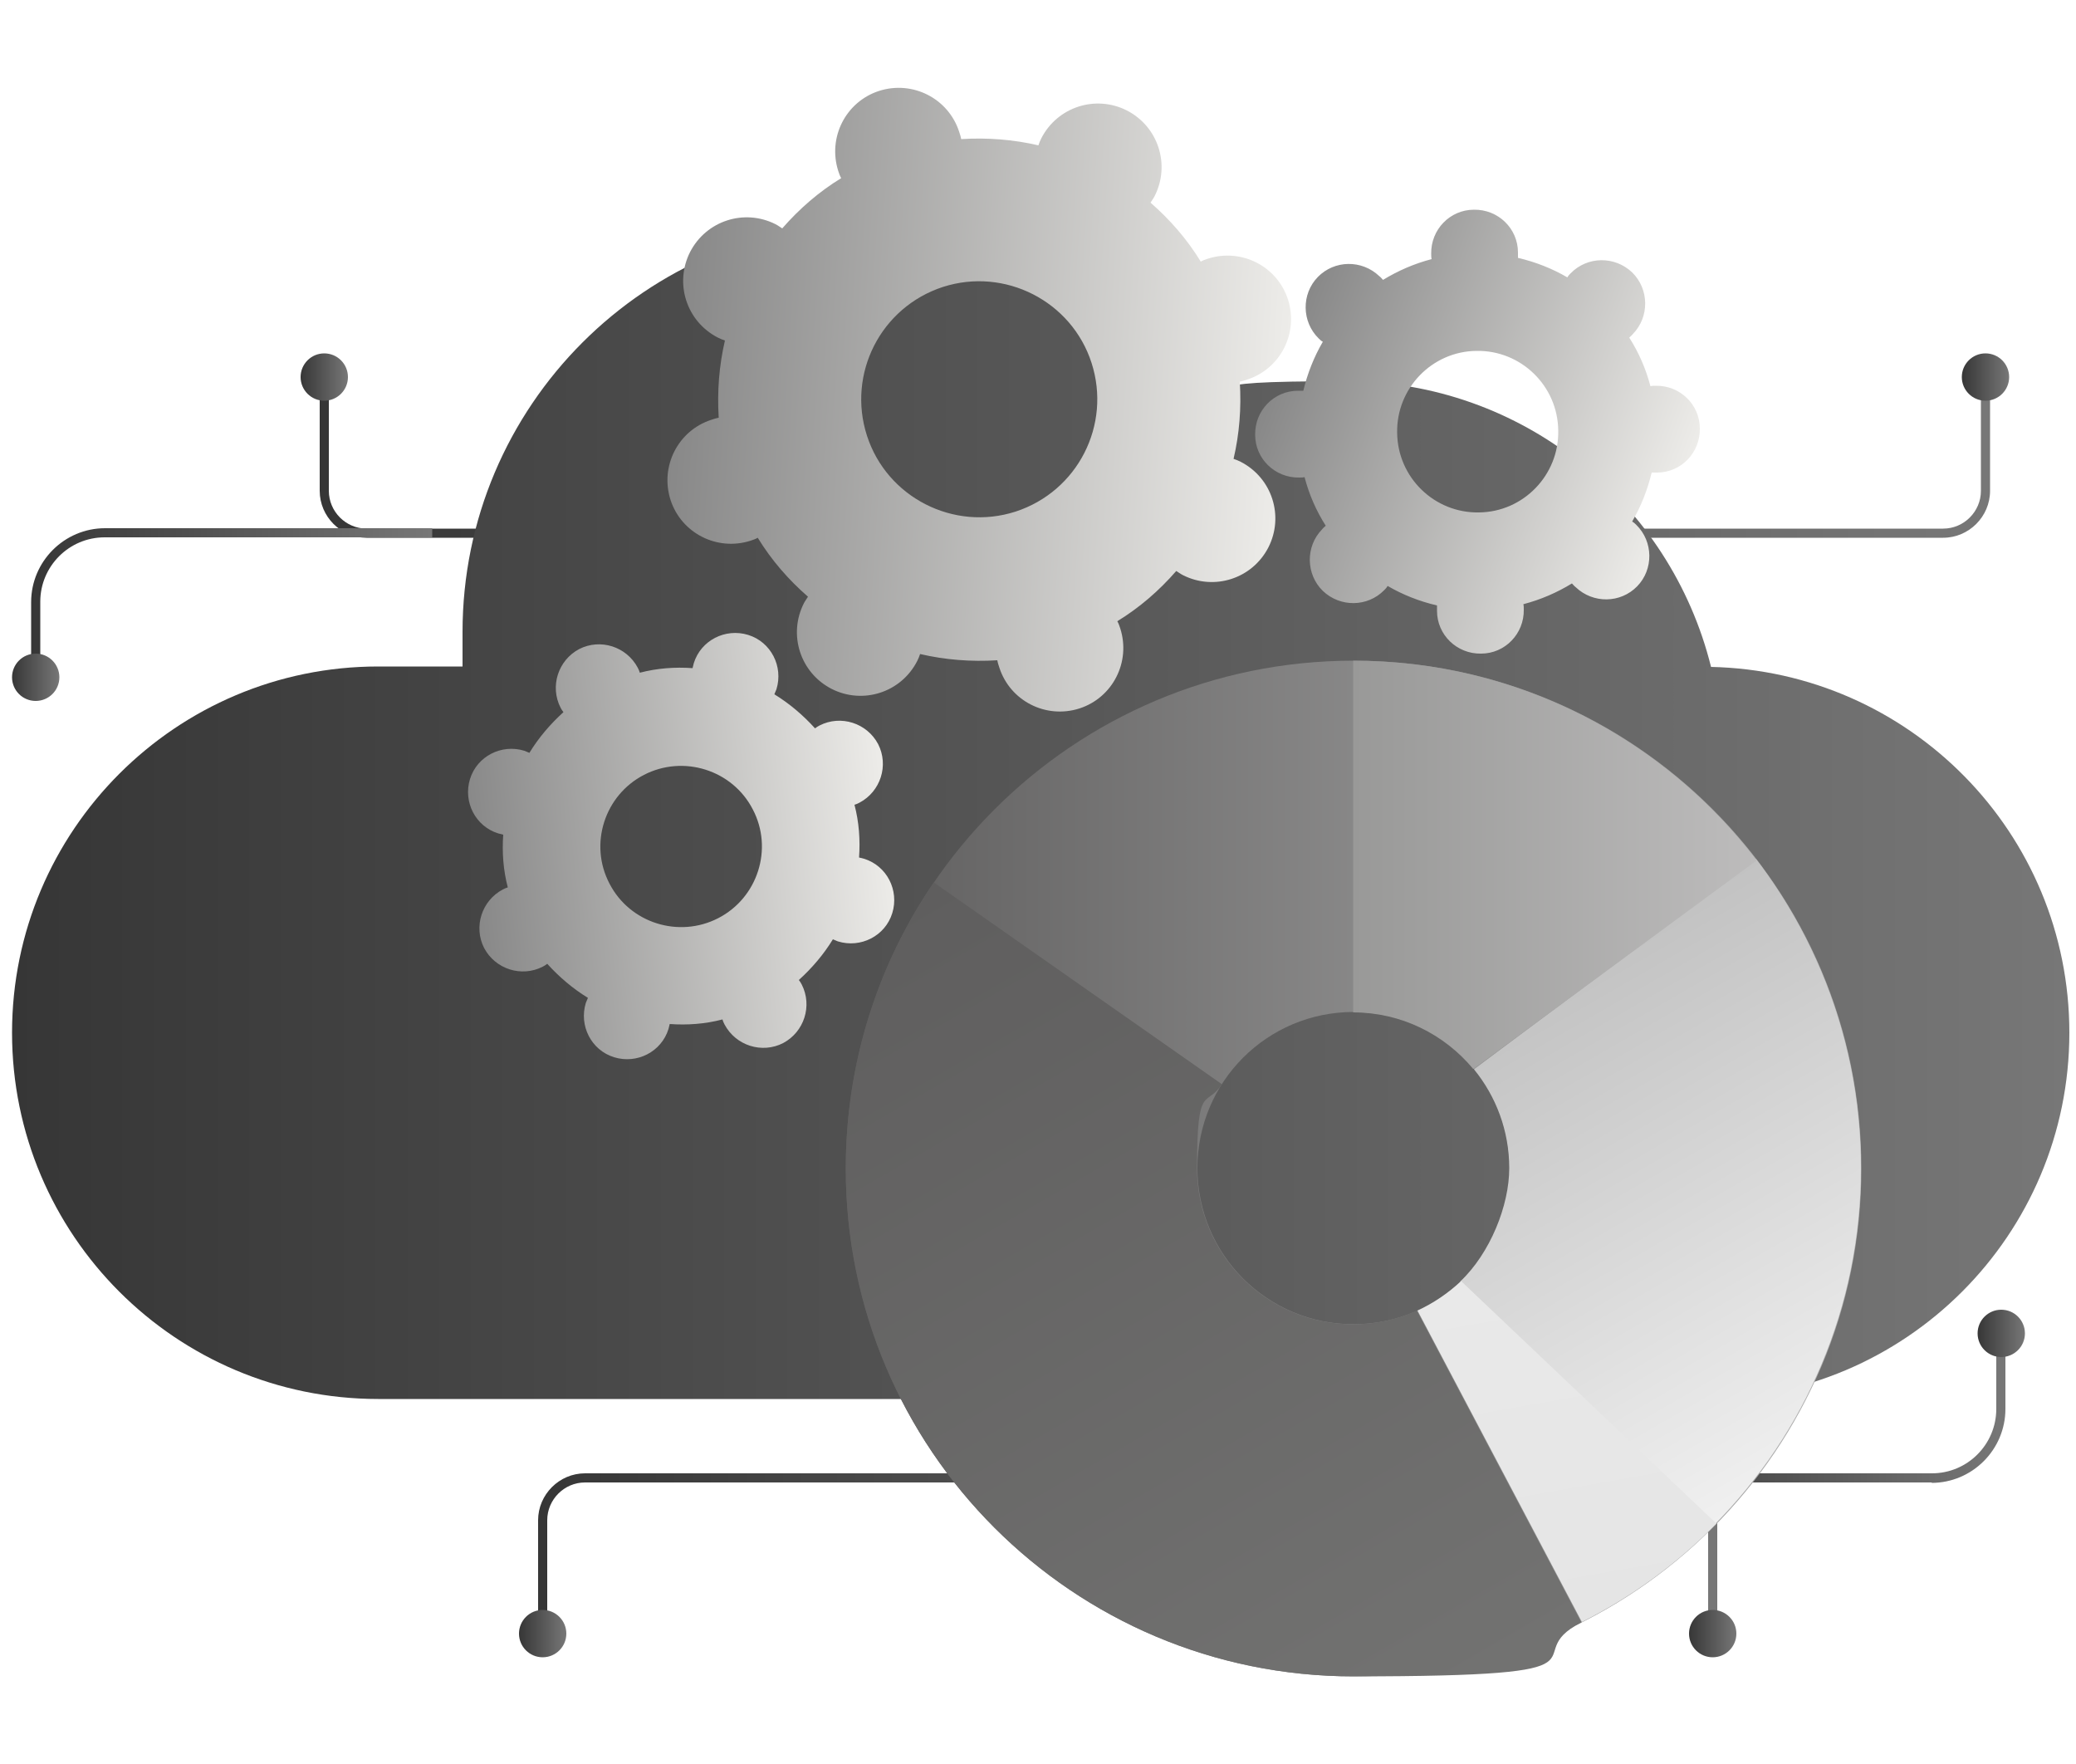 <?xml version="1.0" encoding="UTF-8"?>
<svg id="_Слой_1" data-name="Слой_1" xmlns="http://www.w3.org/2000/svg" version="1.1" xmlns:xlink="http://www.w3.org/1999/xlink" viewBox="0 0 500 424.7">
  <!-- Generator: Adobe Illustrator 29.2.1, SVG Export Plug-In . SVG Version: 2.1.0 Build 116)  -->
  <defs>
    <style>
      .st0 {
        fill: url(#linear-gradient2);
      }

      .st1 {
        fill: url(#linear-gradient10);
      }

      .st2 {
        fill: url(#linear-gradient21);
      }

      .st3 {
        fill: url(#linear-gradient1);
      }

      .st4 {
        fill: url(#linear-gradient9);
      }

      .st5 {
        fill: url(#linear-gradient18);
      }

      .st6 {
        fill: url(#linear-gradient23);
      }

      .st7 {
        fill: url(#linear-gradient8);
      }

      .st8 {
        fill: url(#linear-gradient11);
      }

      .st9 {
        fill: url(#linear-gradient16);
      }

      .st10 {
        fill: url(#linear-gradient24);
      }

      .st11 {
        fill: url(#linear-gradient22);
      }

      .st12 {
        fill: url(#linear-gradient19);
      }

      .st13 {
        fill: url(#linear-gradient12);
      }

      .st14 {
        fill: url(#linear-gradient7);
      }

      .st15 {
        fill: url(#linear-gradient20);
      }

      .st16 {
        fill: url(#linear-gradient4);
      }

      .st17 {
        fill: url(#linear-gradient14);
      }

      .st18 {
        fill: url(#linear-gradient5);
      }

      .st19 {
        fill: url(#linear-gradient3);
      }

      .st20 {
        fill: url(#linear-gradient15);
      }

      .st21 {
        fill: url(#linear-gradient17);
      }

      .st22 {
        fill: url(#linear-gradient6);
      }

      .st23 {
        fill: url(#linear-gradient13);
      }

      .st24 {
        fill: url(#linear-gradient);
      }
    </style>
    <linearGradient id="linear-gradient" x1="76.9" y1="110.1" x2="479.3" y2="110.1" gradientUnits="userSpaceOnUse">
      <stop offset="0" stop-color="#363636"/>
      <stop offset="1" stop-color="#777"/>
    </linearGradient>
    <linearGradient id="linear-gradient1" x1="264.5" y1="145.7" x2="266.8" y2="145.7" xlink:href="#linear-gradient"/>
    <linearGradient id="linear-gradient2" x1="259.9" y1="128.3" x2="271.4" y2="128.3" xlink:href="#linear-gradient"/>
    <linearGradient id="linear-gradient3" x1="259.9" y1="163.1" x2="271.4" y2="163.1" xlink:href="#linear-gradient"/>
    <linearGradient id="linear-gradient4" x1="72.3" y1="90.8" x2="83.8" y2="90.8" xlink:href="#linear-gradient"/>
    <linearGradient id="linear-gradient5" x1="472.5" y1="90.8" x2="483.9" y2="90.8" xlink:href="#linear-gradient"/>
    <linearGradient id="linear-gradient6" x1="7.5" y1="145.2" x2="104" y2="145.2" xlink:href="#linear-gradient"/>
    <linearGradient id="linear-gradient7" x1="2.8" y1="163.1" x2="14.3" y2="163.1" xlink:href="#linear-gradient"/>
    <linearGradient id="linear-gradient8" x1="129.6" y1="374.1" x2="413.6" y2="374.1" xlink:href="#linear-gradient"/>
    <linearGradient id="linear-gradient9" x1="361.4" y1="338.5" x2="361.4" y2="338.5" xlink:href="#linear-gradient"/>
    <linearGradient id="linear-gradient10" x1="355.6" y1="355.9" x2="367.1" y2="355.9" xlink:href="#linear-gradient"/>
    <linearGradient id="linear-gradient11" x1="355.6" y1="321.1" x2="367.1" y2="321.1" xlink:href="#linear-gradient"/>
    <linearGradient id="linear-gradient12" x1="406.7" y1="393.4" x2="418.2" y2="393.4" xlink:href="#linear-gradient"/>
    <linearGradient id="linear-gradient13" x1="125" y1="393.4" x2="136.4" y2="393.4" xlink:href="#linear-gradient"/>
    <linearGradient id="linear-gradient14" x1="386.5" y1="339.1" x2="483.1" y2="339.1" xlink:href="#linear-gradient"/>
    <linearGradient id="linear-gradient15" x1="476.2" y1="321.1" x2="487.7" y2="321.1" xlink:href="#linear-gradient"/>
    <linearGradient id="linear-gradient16" x1="2.8" y1="195.3" x2="498.4" y2="195.3" xlink:href="#linear-gradient"/>
    <linearGradient id="linear-gradient17" x1="161.7" y1="99.2" x2="309.1" y2="99.2" gradientTransform="translate(7.4 -18.2) rotate(3.7)" gradientUnits="userSpaceOnUse">
      <stop offset="0" stop-color="#888"/>
      <stop offset="1" stop-color="#edece9"/>
    </linearGradient>
    <linearGradient id="linear-gradient18" x1="302.9" y1="98.6" x2="403.8" y2="98.6" gradientTransform="translate(60.7 -113.8) rotate(20.8)" xlink:href="#linear-gradient17"/>
    <linearGradient id="linear-gradient19" x1="164.1" y1="263.4" x2="265.1" y2="263.4" gradientTransform="translate(-76.1 -36.5) rotate(-5.8)" xlink:href="#linear-gradient17"/>
    <linearGradient id="linear-gradient20" x1="203.7" y1="281.3" x2="448.2" y2="281.3" gradientUnits="userSpaceOnUse">
      <stop offset="0" stop-color="#5f5e5e"/>
      <stop offset="1" stop-color="#b0b0b0"/>
    </linearGradient>
    <linearGradient id="linear-gradient21" x1="374.7" y1="234.7" x2="441.6" y2="350.7" gradientUnits="userSpaceOnUse">
      <stop offset="0" stop-color="#c2c2c2"/>
      <stop offset="1" stop-color="#f0f0f0"/>
    </linearGradient>
    <linearGradient id="linear-gradient22" x1="326" y1="208.2" x2="423.1" y2="208.2" gradientUnits="userSpaceOnUse">
      <stop offset="0" stop-color="#999998"/>
      <stop offset="1" stop-color="#bdbcbc"/>
    </linearGradient>
    <linearGradient id="linear-gradient23" x1="371" y1="305.2" x2="385.9" y2="389.7" gradientUnits="userSpaceOnUse">
      <stop offset="0" stop-color="#e9e9e9"/>
      <stop offset="1" stop-color="#e5e5e5"/>
    </linearGradient>
    <linearGradient id="linear-gradient24" x1="216.3" y1="217.5" x2="332.4" y2="418.6" gradientUnits="userSpaceOnUse">
      <stop offset="0" stop-color="#5f5e5e"/>
      <stop offset="1" stop-color="#727271"/>
    </linearGradient>
  </defs>
  <g>
    <g>
      <path class="st24" d="M468,129.5H88.3c-6.2,0-11.3-5.1-11.3-11.3v-27.3h2.2v27.3c0,5,4.1,9.1,9.1,9.1h379.7c5,0,9.1-4.1,9.1-9.1v-27.3h2.2v27.3c0,6.2-5.1,11.3-11.3,11.3Z"/>
      <rect class="st3" x="264.5" y="128.3" width="2.2" height="34.8"/>
      <circle class="st0" cx="265.6" cy="128.3" r="5.7"/>
      <circle class="st19" cx="265.6" cy="163.1" r="5.7"/>
      <circle class="st16" cx="78.1" cy="90.8" r="5.7"/>
      <circle class="st18" cx="478.2" cy="90.8" r="5.7"/>
    </g>
    <path class="st22" d="M9.7,163.1h-2.2v-18.1c0-9.8,8-17.8,17.8-17.8h78.8v2.2H25.2c-8.6,0-15.5,7-15.5,15.5v18.1Z"/>
    <circle class="st14" cx="8.6" cy="163.1" r="5.7"/>
  </g>
  <g>
    <g>
      <path class="st7" d="M413.6,393.4h-2.2v-27.3c0-5-4.1-9.1-9.1-9.1H140.9c-5,0-9.1,4.1-9.1,9.1v27.3h-2.2v-27.3c0-6.2,5.1-11.3,11.3-11.3h261.4c6.2,0,11.3,5.1,11.3,11.3v27.3Z"/>
      <line class="st4" x1="361.4" y1="355.9" x2="361.4" y2="321.1"/>
      <circle class="st1" cx="361.4" cy="355.9" r="5.7"/>
      <circle class="st8" cx="361.4" cy="321.1" r="5.7"/>
      <circle class="st13" cx="412.5" cy="393.4" r="5.7"/>
      <circle class="st23" cx="130.7" cy="393.4" r="5.7"/>
    </g>
    <path class="st17" d="M465.3,357h-78.8v-2.2h78.8c8.6,0,15.5-7,15.5-15.5v-18.1h2.2v18.1c0,9.8-8,17.8-17.8,17.8Z"/>
    <circle class="st20" cx="482" cy="321.1" r="5.7"/>
  </g>
  <path class="st9" d="M412.1,160.6c-9.8-39.5-45.4-68.8-87.9-68.8s-22.1,2.2-32.1,5.9c-17.7-26.6-47.8-44.1-82.1-44.1h0c-54.4,0-98.6,44.1-98.6,98.6v8.3h-20.3c-48.7,0-88.2,39.5-88.2,88.2h0c0,48.7,39.5,88.2,88.2,88.2h319.1c48.7,0,88.2-39.5,88.2-88.2h0c0-48.1-38.5-87.1-86.4-88.1Z"/>
  <path class="st21" d="M290.9,62.3c-.6.2-1.2.4-1.7.7-3.3-5.4-7.4-10.1-12.1-14.2.3-.5.7-1,1-1.6,3.8-7.5.9-16.7-6.7-20.6-7.5-3.8-16.7-.9-20.6,6.7-.3.6-.5,1.1-.7,1.7-6-1.4-12.3-1.9-18.6-1.5-.1-.6-.3-1.2-.5-1.8-2.6-8-11.2-12.4-19.3-9.8-8,2.6-12.4,11.2-9.8,19.3.2.6.4,1.2.7,1.7-5.4,3.3-10.1,7.4-14.2,12.1-.5-.3-1-.7-1.6-1-7.5-3.8-16.7-.9-20.6,6.7-3.8,7.5-.9,16.7,6.7,20.6.6.3,1.1.5,1.7.7-1.4,6-1.9,12.2-1.5,18.6-.6.1-1.2.3-1.8.5-8,2.6-12.4,11.2-9.8,19.3,2.6,8,11.2,12.4,19.3,9.8.6-.2,1.2-.4,1.7-.7,3.3,5.4,7.4,10.1,12.1,14.2-.3.5-.7,1-1,1.6-3.8,7.5-.9,16.7,6.7,20.6,7.5,3.8,16.7.9,20.6-6.7.3-.6.5-1.1.7-1.7,6,1.4,12.3,1.9,18.6,1.5.1.6.3,1.2.5,1.8,2.6,8,11.2,12.4,19.3,9.8,8-2.6,12.4-11.2,9.8-19.3-.2-.6-.4-1.2-.7-1.7,5.4-3.3,10.1-7.4,14.2-12.1.5.3,1,.7,1.6,1,7.5,3.8,16.7.9,20.6-6.7,3.8-7.5.9-16.7-6.7-20.6-.6-.3-1.1-.5-1.7-.7,1.4-6,1.9-12.2,1.5-18.6.6-.1,1.2-.3,1.8-.5,8-2.6,12.4-11.2,9.8-19.3-2.6-8-11.2-12.4-19.3-9.8ZM244.6,123.2c-14.9,4.8-31-3.4-35.8-18.3-4.8-14.9,3.3-30.9,18.3-35.8,14.9-4.8,31,3.4,35.8,18.3,4.8,14.9-3.3,30.9-18.3,35.8Z"/>
  <path class="st5" d="M398.8,92.9c-.4,0-.9,0-1.3.1-1.1-4.2-2.8-8.1-5.1-11.7.3-.3.6-.5.9-.9,4-4.1,3.9-10.8-.2-14.8-4.2-4-10.8-3.9-14.8.2-.3.3-.6.6-.8,1-3.6-2.1-7.6-3.7-11.9-4.7,0-.4,0-.8,0-1.3,0-5.8-4.8-10.4-10.6-10.3-5.8,0-10.4,4.8-10.3,10.6,0,.4,0,.9.1,1.3-4.2,1.1-8.1,2.8-11.7,5-.3-.3-.5-.6-.9-.9-4.2-4-10.8-3.9-14.8.2-4,4.1-3.9,10.8.2,14.8.3.3.6.6,1,.8-2.1,3.6-3.7,7.6-4.7,11.8-.4,0-.8,0-1.3,0-5.8,0-10.4,4.8-10.3,10.6,0,5.8,4.8,10.4,10.6,10.3.4,0,.9,0,1.3-.1,1.1,4.2,2.8,8.1,5.1,11.7-.3.3-.6.5-.9.9-4,4.1-3.9,10.8.2,14.8,4.2,4,10.8,3.9,14.8-.2.3-.3.6-.6.8-1,3.6,2.1,7.6,3.7,11.9,4.7,0,.4,0,.8,0,1.3,0,5.8,4.8,10.4,10.6,10.3,5.8,0,10.4-4.8,10.3-10.6,0-.4,0-.9-.1-1.3,4.2-1.1,8.1-2.8,11.7-5,.3.3.5.6.9.9,4.2,4,10.8,3.9,14.8-.2,4-4.1,3.9-10.8-.2-14.8-.3-.3-.6-.6-1-.8,2.1-3.6,3.7-7.6,4.7-11.8.4,0,.8,0,1.3,0,5.8,0,10.4-4.8,10.3-10.6,0-5.8-4.8-10.4-10.6-10.3ZM356.2,123.4c-10.7.2-19.6-8.4-19.7-19.2-.2-10.7,8.4-19.6,19.1-19.7,10.7-.2,19.6,8.4,19.7,19.2.2,10.7-8.4,19.6-19.1,19.7Z"/>
  <path class="st12" d="M197.4,174.7c-.4.2-.7.4-1.1.7-2.9-3.2-6.2-6-9.8-8.2.2-.4.3-.8.5-1.2,1.7-5.5-1.3-11.4-6.8-13.1-5.5-1.7-11.4,1.3-13.1,6.8-.1.4-.2.8-.3,1.2-4.2-.3-8.5,0-12.7,1.1-.1-.4-.3-.8-.5-1.2-2.7-5.1-9-7.1-14.1-4.5-5.1,2.7-7.1,9-4.5,14.1.2.4.4.7.7,1.1-3.2,2.9-6,6.2-8.2,9.8-.4-.2-.8-.3-1.2-.5-5.5-1.7-11.4,1.3-13.1,6.8-1.7,5.5,1.3,11.4,6.8,13.1.4.1.8.2,1.2.3-.3,4.2,0,8.5,1.1,12.7-.4.1-.8.3-1.2.5-5.1,2.7-7.1,9-4.5,14.1,2.7,5.1,9,7.1,14.1,4.5.4-.2.7-.4,1.1-.7,2.9,3.2,6.2,6,9.8,8.2-.2.4-.3.8-.5,1.2-1.7,5.5,1.3,11.4,6.8,13.1,5.5,1.7,11.4-1.3,13.1-6.8.1-.4.2-.8.3-1.2,4.2.3,8.5,0,12.7-1.1.1.4.3.8.5,1.2,2.7,5.1,9,7.1,14.1,4.5,5.1-2.7,7.1-9,4.5-14.1-.2-.4-.4-.7-.7-1.1,3.2-2.9,6-6.2,8.2-9.8.4.2.8.3,1.2.5,5.5,1.7,11.4-1.3,13.1-6.8,1.7-5.5-1.3-11.4-6.8-13.1-.4-.1-.8-.2-1.2-.3.3-4.2,0-8.5-1.1-12.7.4-.1.8-.3,1.2-.5,5.1-2.7,7.1-9,4.5-14.1-2.7-5.1-9-7.1-14.1-4.5ZM173,221.1c-9.5,4.9-21.3,1.2-26.2-8.3-5-9.5-1.2-21.3,8.3-26.2,9.5-4.9,21.3-1.2,26.2,8.3,5,9.5,1.2,21.3-8.3,26.2Z"/>
  <g>
    <path class="st15" d="M326,159.1c-67.5,0-122.3,54.7-122.3,122.3s54.7,122.3,122.3,122.3,122.3-54.7,122.3-122.3-54.7-122.3-122.3-122.3ZM326,318.9c-20.8,0-37.6-16.8-37.6-37.6s16.8-37.6,37.6-37.6,37.6,16.8,37.6,37.6-16.8,37.6-37.6,37.6Z"/>
    <path class="st2" d="M448.2,281.3c0-28-9.5-53.8-25.3-74.5l-67.9,50.7c5.3,6.5,8.5,14.8,8.5,23.8s-4.6,20.5-11.8,27.3c17.2,16.5,39.9,38.3,61.2,58.6,21.8-22.1,35.3-52.4,35.3-85.9Z"/>
    <path class="st11" d="M354.9,257.4l68.2-50.2c-22.3-29.2-57.5-48.1-97.2-48.1v84.7c11.6,0,22,5.3,28.9,13.6Z"/>
    <path class="st6" d="M351.9,308.5c-3.1,2.9-6.6,5.3-10.5,7.1l39.6,75c12.1-6.1,23-14.1,32.4-23.7l-61.4-58.3Z"/>
    <path class="st10" d="M341.3,315.6c-4.7,2.1-9.9,3.3-15.4,3.3-20.8,0-37.6-16.8-37.6-37.6s2.2-14.4,6-20.2l-69.4-48.6c-13.4,19.6-21.2,43.3-21.2,68.9,0,67.5,54.7,122.3,122.3,122.3s38.4-4.7,54.9-13l-39.6-75Z"/>
  </g>
</svg>